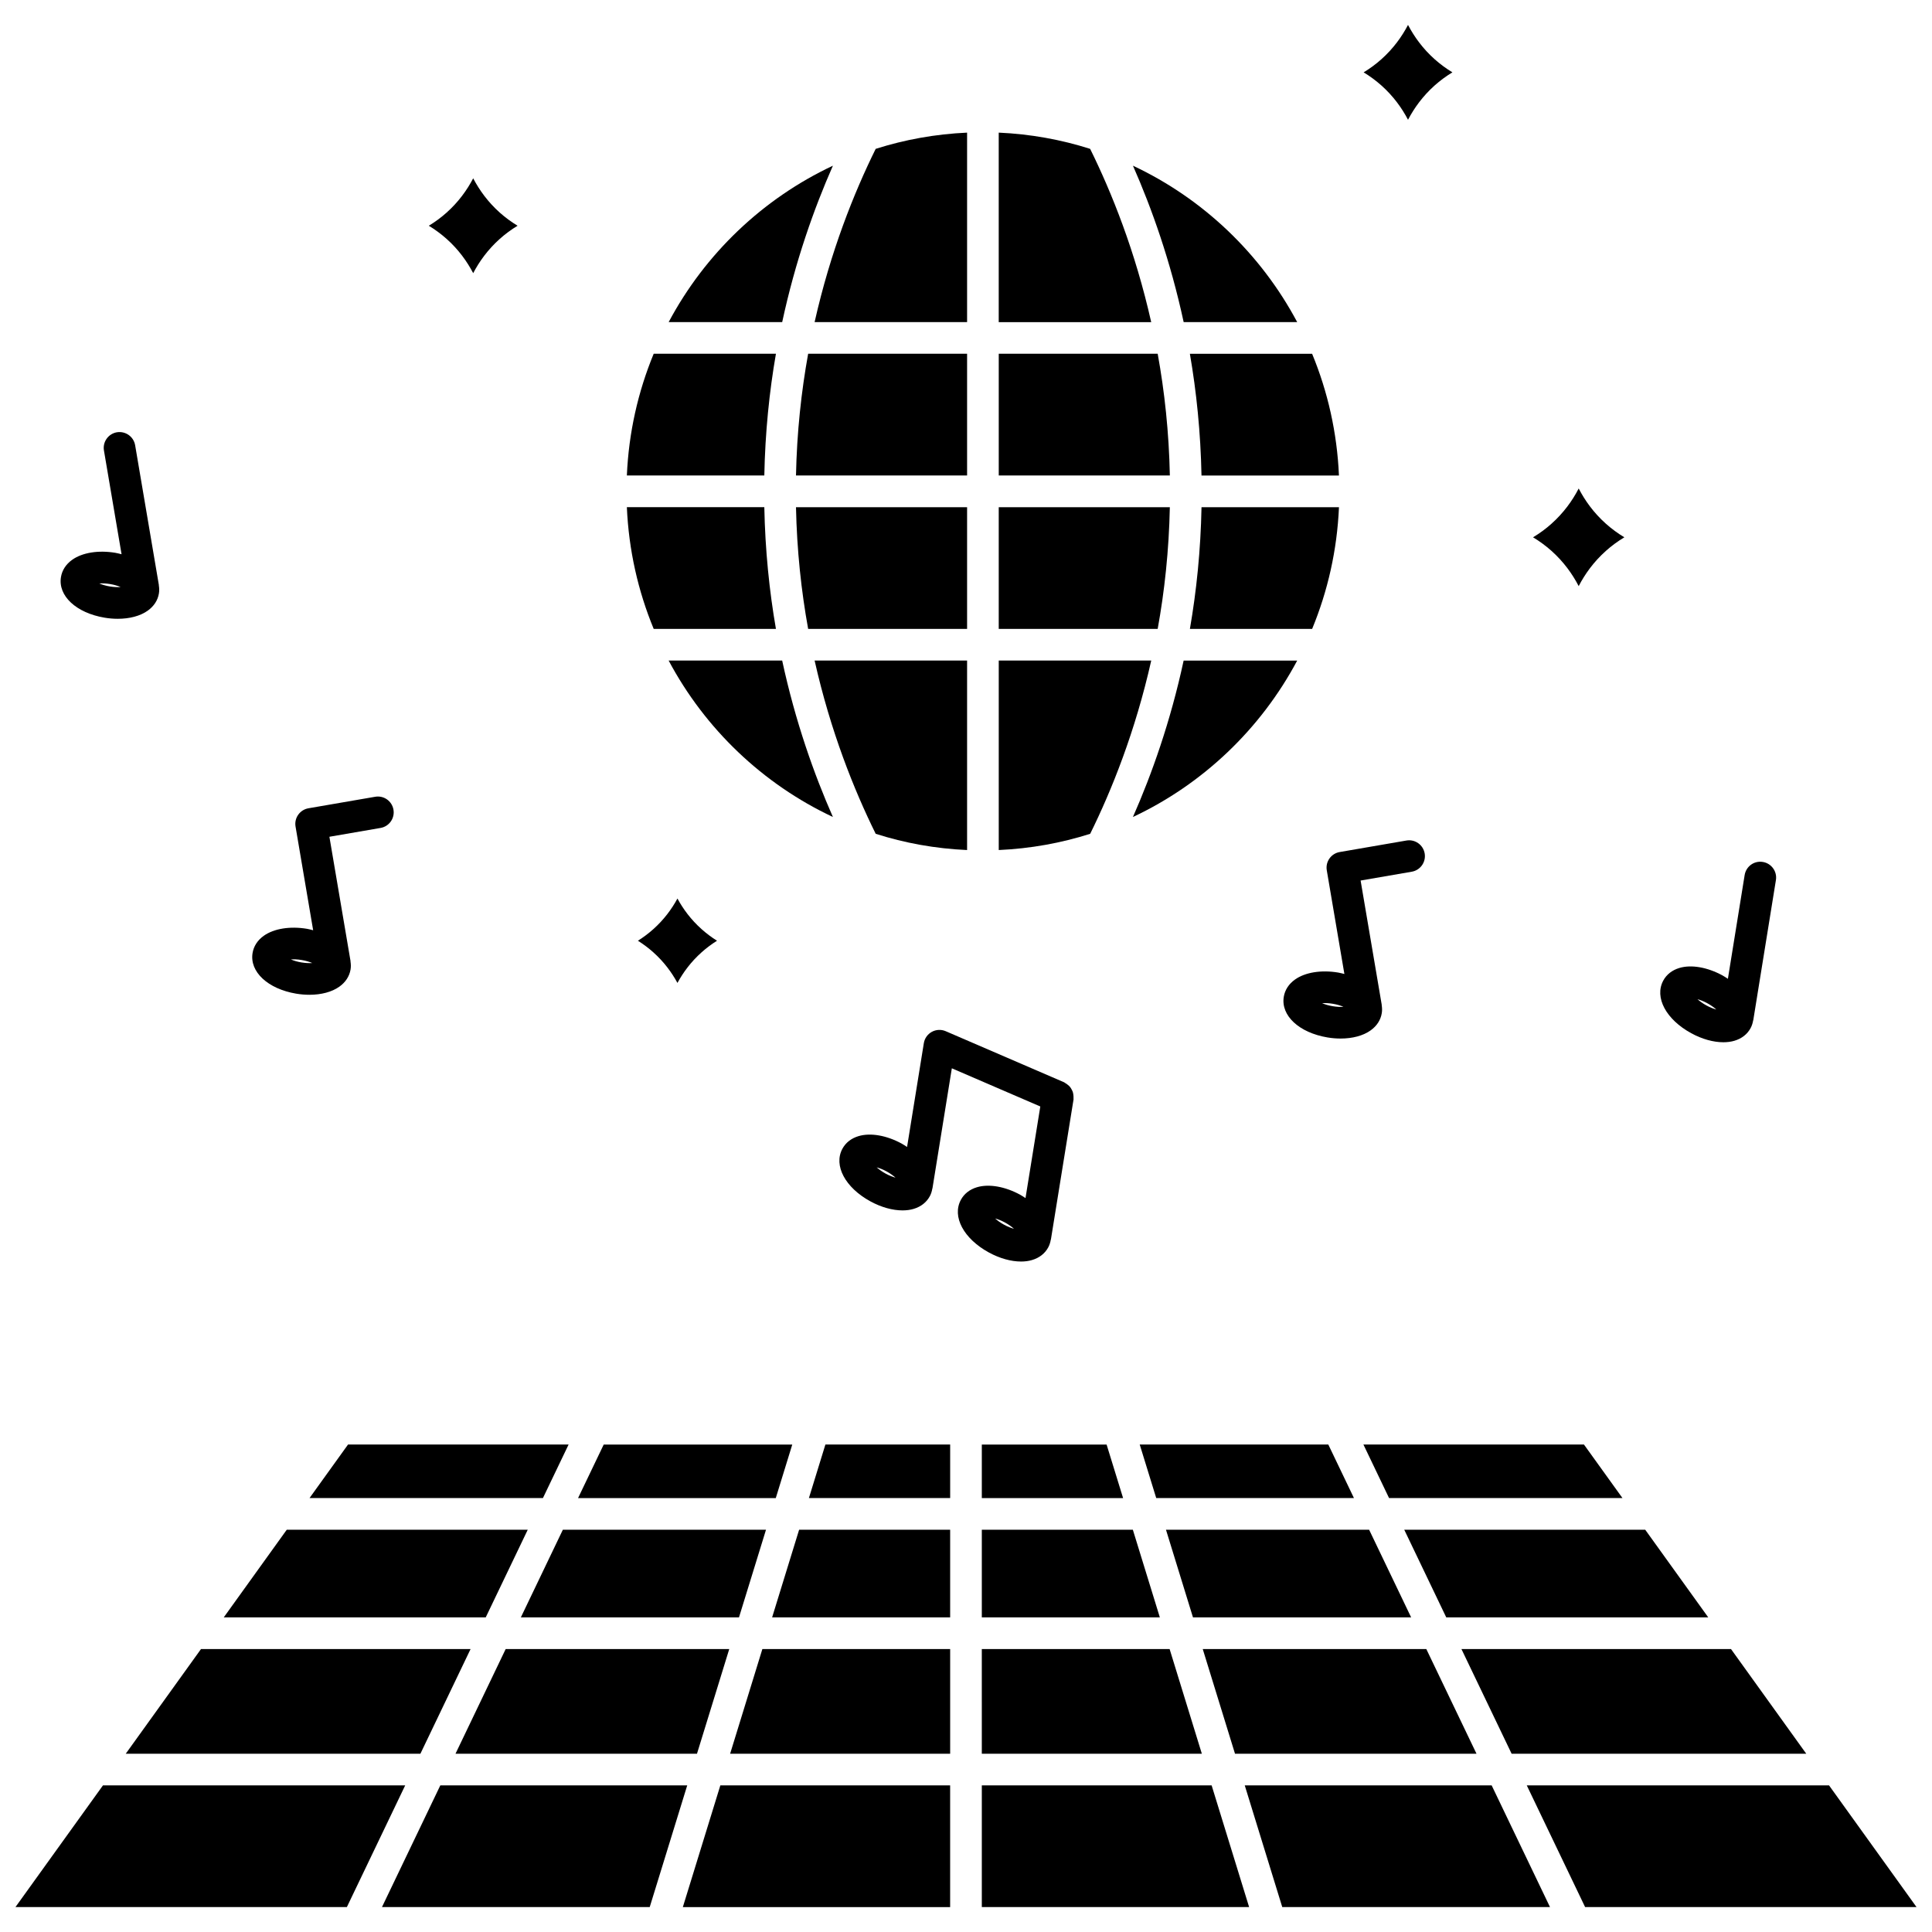 <?xml version="1.0" encoding="UTF-8"?>
<!-- Uploaded to: SVG Repo, www.svgrepo.com, Generator: SVG Repo Mixer Tools -->
<svg width="800px" height="800px" version="1.1" viewBox="144 144 512 512" xmlns="http://www.w3.org/2000/svg">
 <defs>
  <clipPath id="b">
   <path d="m148.09 617h103.91v33h-103.91z"/>
  </clipPath>
  <clipPath id="a">
   <path d="m548 617h103.9v33h-103.9z"/>
  </clipPath>
 </defs>
 <path d="m349.63 310.66c-1.746-10.023-2.852-20.82-3.078-32.254h-36.426c0.492 11.383 2.973 22.246 7.109 32.254z"/>
 <path d="m349.63 237.75h-32.395c-4.137 10.008-6.621 20.879-7.109 32.258h36.426c0.223-11.434 1.332-22.23 3.078-32.258z"/>
 <path d="m462.41 270.02h36.426c-0.492-11.383-2.973-22.25-7.109-32.258h-32.395c1.738 10.02 2.848 20.816 3.078 32.258z"/>
 <path d="m364.73 360.51c-4.992-11.32-9.953-25.273-13.445-41.457h-30.086c9.652 18.125 24.957 32.734 43.531 41.457z"/>
 <path d="m454.02 278.41h-45.344v32.254h42.121c1.816-9.984 2.988-20.773 3.223-32.254z"/>
 <path d="m449.09 319.05h-40.41v50.219c8.402-0.375 16.523-1.852 24.227-4.301 5.742-11.621 11.969-27.172 16.184-45.918z"/>
 <path d="m432.9 183.45c-7.699-2.453-15.82-3.93-24.227-4.301v50.219h40.41c-4.215-18.742-10.441-34.289-16.184-45.918z"/>
 <path d="m487.77 229.36c-9.652-18.121-24.961-32.734-43.527-41.449 4.992 11.316 9.949 25.273 13.441 41.449z"/>
 <path d="m450.8 237.75h-42.121v32.258h45.344c-0.234-11.477-1.406-22.266-3.223-32.258z"/>
 <path d="m400.29 369.27v-50.223h-40.41c4.215 18.742 10.445 34.293 16.188 45.918 7.699 2.457 15.82 3.934 24.223 4.305z"/>
 <path d="m498.84 278.41h-36.426c-0.227 11.441-1.336 22.234-3.078 32.254h32.395c4.133-10.008 6.617-20.871 7.109-32.254z"/>
 <path d="m400.29 229.36v-50.211c-8.402 0.375-16.523 1.852-24.223 4.301-5.742 11.625-11.973 27.176-16.188 45.914z"/>
 <path d="m444.24 360.51c18.57-8.719 33.879-23.332 43.531-41.453h-30.094c-3.488 16.176-8.445 30.129-13.438 41.453z"/>
 <path d="m400.29 278.41h-45.344c0.238 11.477 1.41 22.27 3.223 32.254h42.121z"/>
 <path d="m364.73 187.91c-18.57 8.719-33.879 23.332-43.527 41.453h30.086c3.484-16.184 8.449-30.137 13.441-41.453z"/>
 <path d="m400.29 237.75h-42.121c-1.812 9.988-2.988 20.781-3.223 32.258h45.344z"/>
 <path d="m535.29 608.76-13.301-27.742h-59.25l8.551 27.742z"/>
 <path d="m506.83 549.39h-53.836l7.156 23.23h57.816z"/>
 <path d="m502.81 541-6.797-14.188h-49.977l4.375 14.188z"/>
 <path d="m573.97 541-10.207-14.188h-58.445l6.797 14.188z"/>
 <path d="m622.68 608.76-19.945-27.742h-71.438l13.301 27.742z"/>
 <path d="m527.27 572.62h69.434l-16.707-23.23h-63.859z"/>
 <path d="m404.19 572.62h47.18l-7.156-23.23h-40.023z"/>
 <path d="m404.19 526.82v14.188h37.441l-4.371-14.188z"/>
 <path d="m404.19 608.76h58.312l-8.543-27.742h-49.77z"/>
 <path d="m337.49 608.76h58.312v-27.742h-49.766z"/>
 <path d="m324.96 649.4h70.836v-32.258h-60.898z"/>
 <path d="m260.69 617.14-15.465 32.258h70.957l9.941-32.258z"/>
 <g clip-path="url(#b)">
  <path d="m171.29 617.14-23.195 32.258h87.828l15.461-32.258z"/>
 </g>
 <g clip-path="url(#a)">
  <path d="m628.71 617.14h-80.102l15.465 32.258h87.828z"/>
 </g>
 <path d="m348.62 572.62h47.18v-23.23h-40.023z"/>
 <path d="m473.87 617.14 9.941 32.258h70.957l-15.465-32.258z"/>
 <path d="m255.41 608.76 13.297-27.742h-71.441l-19.945 27.742z"/>
 <path d="m404.19 617.14v32.258h70.84l-9.938-32.258z"/>
 <path d="m358.37 541h37.434v-14.188h-33.062z"/>
 <path d="m264.71 608.76h63.996l8.551-27.742h-59.25z"/>
 <path d="m226.03 541h61.852l6.805-14.188h-58.453z"/>
 <path d="m347 549.39h-53.836l-11.133 23.23h57.809z"/>
 <path d="m353.96 526.82h-49.969l-6.801 14.188h52.398z"/>
 <path d="m283.86 549.39h-63.863l-16.699 23.23h69.426z"/>
 <path d="m269.4 216.39c1.641-3.129 3.91-6.281 7.051-9.086 1.453-1.301 3.031-2.461 4.711-3.481-1.68-1.016-3.254-2.18-4.711-3.477-3.141-2.805-5.41-5.957-7.051-9.09-1.641 3.133-3.91 6.285-7.051 9.09-1.457 1.301-3.031 2.461-4.711 3.477 1.68 1.02 3.258 2.188 4.711 3.481 3.144 2.805 5.414 5.957 7.051 9.086z"/>
 <path d="m517.14 175.74c1.641-3.129 3.91-6.281 7.051-9.086 1.457-1.301 3.031-2.461 4.711-3.481-1.68-1.02-3.254-2.188-4.711-3.481-3.141-2.805-5.41-5.957-7.051-9.09-1.641 3.133-3.91 6.285-7.051 9.09-1.457 1.301-3.031 2.461-4.711 3.481 1.68 1.02 3.254 2.188 4.711 3.481 3.144 2.805 5.414 5.953 7.051 9.086z"/>
 <path d="m562.37 299.33c1.664-3.223 3.988-6.461 7.219-9.348 1.5-1.344 3.141-2.543 4.883-3.59-1.742-1.047-3.375-2.25-4.883-3.59-3.231-2.887-5.551-6.125-7.219-9.348-1.664 3.223-3.988 6.461-7.219 9.348-1.5 1.344-3.137 2.543-4.879 3.59 1.742 1.047 3.375 2.25 4.883 3.59 3.227 2.887 5.543 6.125 7.215 9.348z"/>
 <path d="m323.53 382.12c-1.523 2.812-3.594 5.617-6.41 8.129-1.262 1.129-2.621 2.148-4.07 3.055 1.441 0.906 2.805 1.926 4.07 3.055 2.816 2.516 4.887 5.324 6.41 8.129 1.523-2.805 3.594-5.613 6.414-8.129 1.262-1.129 2.621-2.148 4.07-3.055-1.441-0.906-2.805-1.926-4.07-3.055-2.82-2.516-4.891-5.32-6.414-8.129z"/>
 <path d="m495.61 374.63 4.668 27.488c-0.543-0.133-1.066-0.281-1.641-0.379-4.492-0.754-8.766-0.066-11.449 1.848-1.645 1.172-2.672 2.75-2.973 4.574-0.82 4.973 4.035 9.5 11.555 10.766 1.195 0.203 2.375 0.297 3.512 0.297 3.141 0 5.969-0.746 7.934-2.152 1.645-1.172 2.672-2.75 2.969-4.574 0.117-0.719 0.09-1.422-0.02-2.109-0.004-0.043 0.012-0.082 0.004-0.125l-5.594-32.914 13.559-2.34c2.281-0.395 3.812-2.562 3.418-4.844s-2.555-3.816-4.844-3.418l-17.684 3.051c-2.273 0.391-3.801 2.551-3.414 4.832zm1.551 36.02c-1.129-0.188-2.055-0.48-2.789-0.793 0.789-0.059 1.754-0.035 2.875 0.16 1.129 0.188 2.055 0.48 2.785 0.793-0.781 0.055-1.75 0.027-2.871-0.16z"/>
 <path d="m222.49 407.33c1.195 0.203 2.375 0.297 3.512 0.297 3.141 0 5.969-0.746 7.934-2.152 1.645-1.172 2.668-2.75 2.969-4.566 0.117-0.719 0.09-1.422-0.02-2.113-0.004-0.043 0.012-0.082 0.004-0.129l-5.594-32.914 13.559-2.34c2.281-0.395 3.812-2.562 3.418-4.844-0.395-2.281-2.547-3.812-4.844-3.418l-17.684 3.051c-2.277 0.395-3.809 2.555-3.422 4.832l4.668 27.488c-0.543-0.133-1.066-0.281-1.641-0.379-4.481-0.746-8.762-0.066-11.445 1.848-1.645 1.172-2.672 2.75-2.973 4.574-0.816 4.969 4.039 9.496 11.559 10.766zm1.477-8.91c1.129 0.188 2.055 0.48 2.785 0.793-0.789 0.055-1.754 0.023-2.875-0.16-1.129-0.188-2.055-0.48-2.785-0.793 0.789-0.059 1.758-0.035 2.875 0.16z"/>
 <path d="m171.7 307.69c1.195 0.203 2.375 0.297 3.512 0.297 3.141 0 5.969-0.746 7.934-2.152 1.645-1.172 2.672-2.75 2.969-4.574 0.121-0.723 0.09-1.426-0.02-2.117-0.004-0.043 0.012-0.078 0.004-0.117l-6.285-37.031c-0.391-2.285-2.539-3.801-4.836-3.438-2.281 0.391-3.82 2.555-3.43 4.836l4.668 27.488c-0.543-0.133-1.07-0.281-1.641-0.379-4.496-0.754-8.773-0.062-11.449 1.852-1.641 1.172-2.668 2.746-2.969 4.566-0.832 4.973 4.023 9.504 11.543 10.77zm1.477-8.91c1.129 0.188 2.055 0.48 2.785 0.793-0.785 0.055-1.75 0.023-2.871-0.16-1.125-0.188-2.051-0.48-2.785-0.793 0.785-0.051 1.754-0.023 2.871 0.16z"/>
 <path d="m592.21 417.82c2.871 1.566 5.867 2.387 8.504 2.387 1.047 0 2.035-0.129 2.938-0.398 1.93-0.574 3.414-1.738 4.281-3.359 0.344-0.637 0.543-1.312 0.664-1.996 0.008-0.047 0.039-0.082 0.047-0.133l5.992-37.086c0.371-2.285-1.188-4.441-3.473-4.809-2.312-0.379-4.441 1.188-4.812 3.473l-4.441 27.496c-0.465-0.297-0.91-0.613-1.418-0.887-4.008-2.188-8.289-2.934-11.434-1.988-1.93 0.574-3.414 1.738-4.281 3.356-2.391 4.438 0.738 10.301 7.434 13.945zm4.266-7.941c1 0.547 1.781 1.125 2.371 1.656-0.754-0.207-1.645-0.547-2.621-1.078-1-0.547-1.777-1.125-2.371-1.656 0.754 0.207 1.645 0.543 2.621 1.078z"/>
 <path d="m414.58 478.32c1.047 0 2.039-0.129 2.938-0.402 1.93-0.574 3.414-1.738 4.281-3.356 0.344-0.641 0.543-1.316 0.664-2.004 0.008-0.047 0.039-0.078 0.047-0.125l5.992-37.086c0.016-0.109-0.02-0.211-0.012-0.32 0.023-0.289 0-0.566-0.035-0.852-0.035-0.266-0.062-0.516-0.145-0.762-0.082-0.258-0.203-0.48-0.332-0.719-0.129-0.238-0.258-0.465-0.434-0.672-0.164-0.195-0.355-0.355-0.559-0.523-0.223-0.184-0.445-0.352-0.707-0.492-0.098-0.051-0.16-0.133-0.262-0.18l-31.391-13.547c-1.191-0.516-2.547-0.449-3.68 0.172-1.133 0.621-1.918 1.734-2.121 3.012l-4.441 27.496c-0.465-0.297-0.91-0.613-1.414-0.887-4.008-2.188-8.285-2.934-11.441-1.988-1.934 0.574-3.414 1.738-4.289 3.359-2.379 4.434 0.754 10.293 7.441 13.938 2.871 1.566 5.871 2.387 8.504 2.387 1.047 0 2.035-0.129 2.934-0.398 1.934-0.574 3.418-1.738 4.293-3.359 0.344-0.637 0.543-1.309 0.66-1.996 0.008-0.047 0.039-0.082 0.047-0.133l5.129-31.77 23.445 10.117-3.922 24.277c-0.461-0.297-0.906-0.609-1.414-0.887-4.012-2.188-8.277-2.93-11.441-1.992-1.934 0.578-3.414 1.738-4.281 3.359-2.383 4.43 0.742 10.289 7.438 13.941 2.875 1.566 5.875 2.391 8.508 2.391zm-35.879-23.305c-1-0.547-1.777-1.125-2.371-1.656 0.754 0.207 1.648 0.547 2.621 1.078 1 0.547 1.777 1.125 2.371 1.656-0.75-0.207-1.641-0.547-2.621-1.078zm31.645 12.973c1 0.547 1.777 1.125 2.371 1.656-0.754-0.211-1.645-0.547-2.621-1.078-1-0.547-1.781-1.125-2.371-1.656 0.75 0.207 1.645 0.547 2.621 1.078z"/>
</svg>
